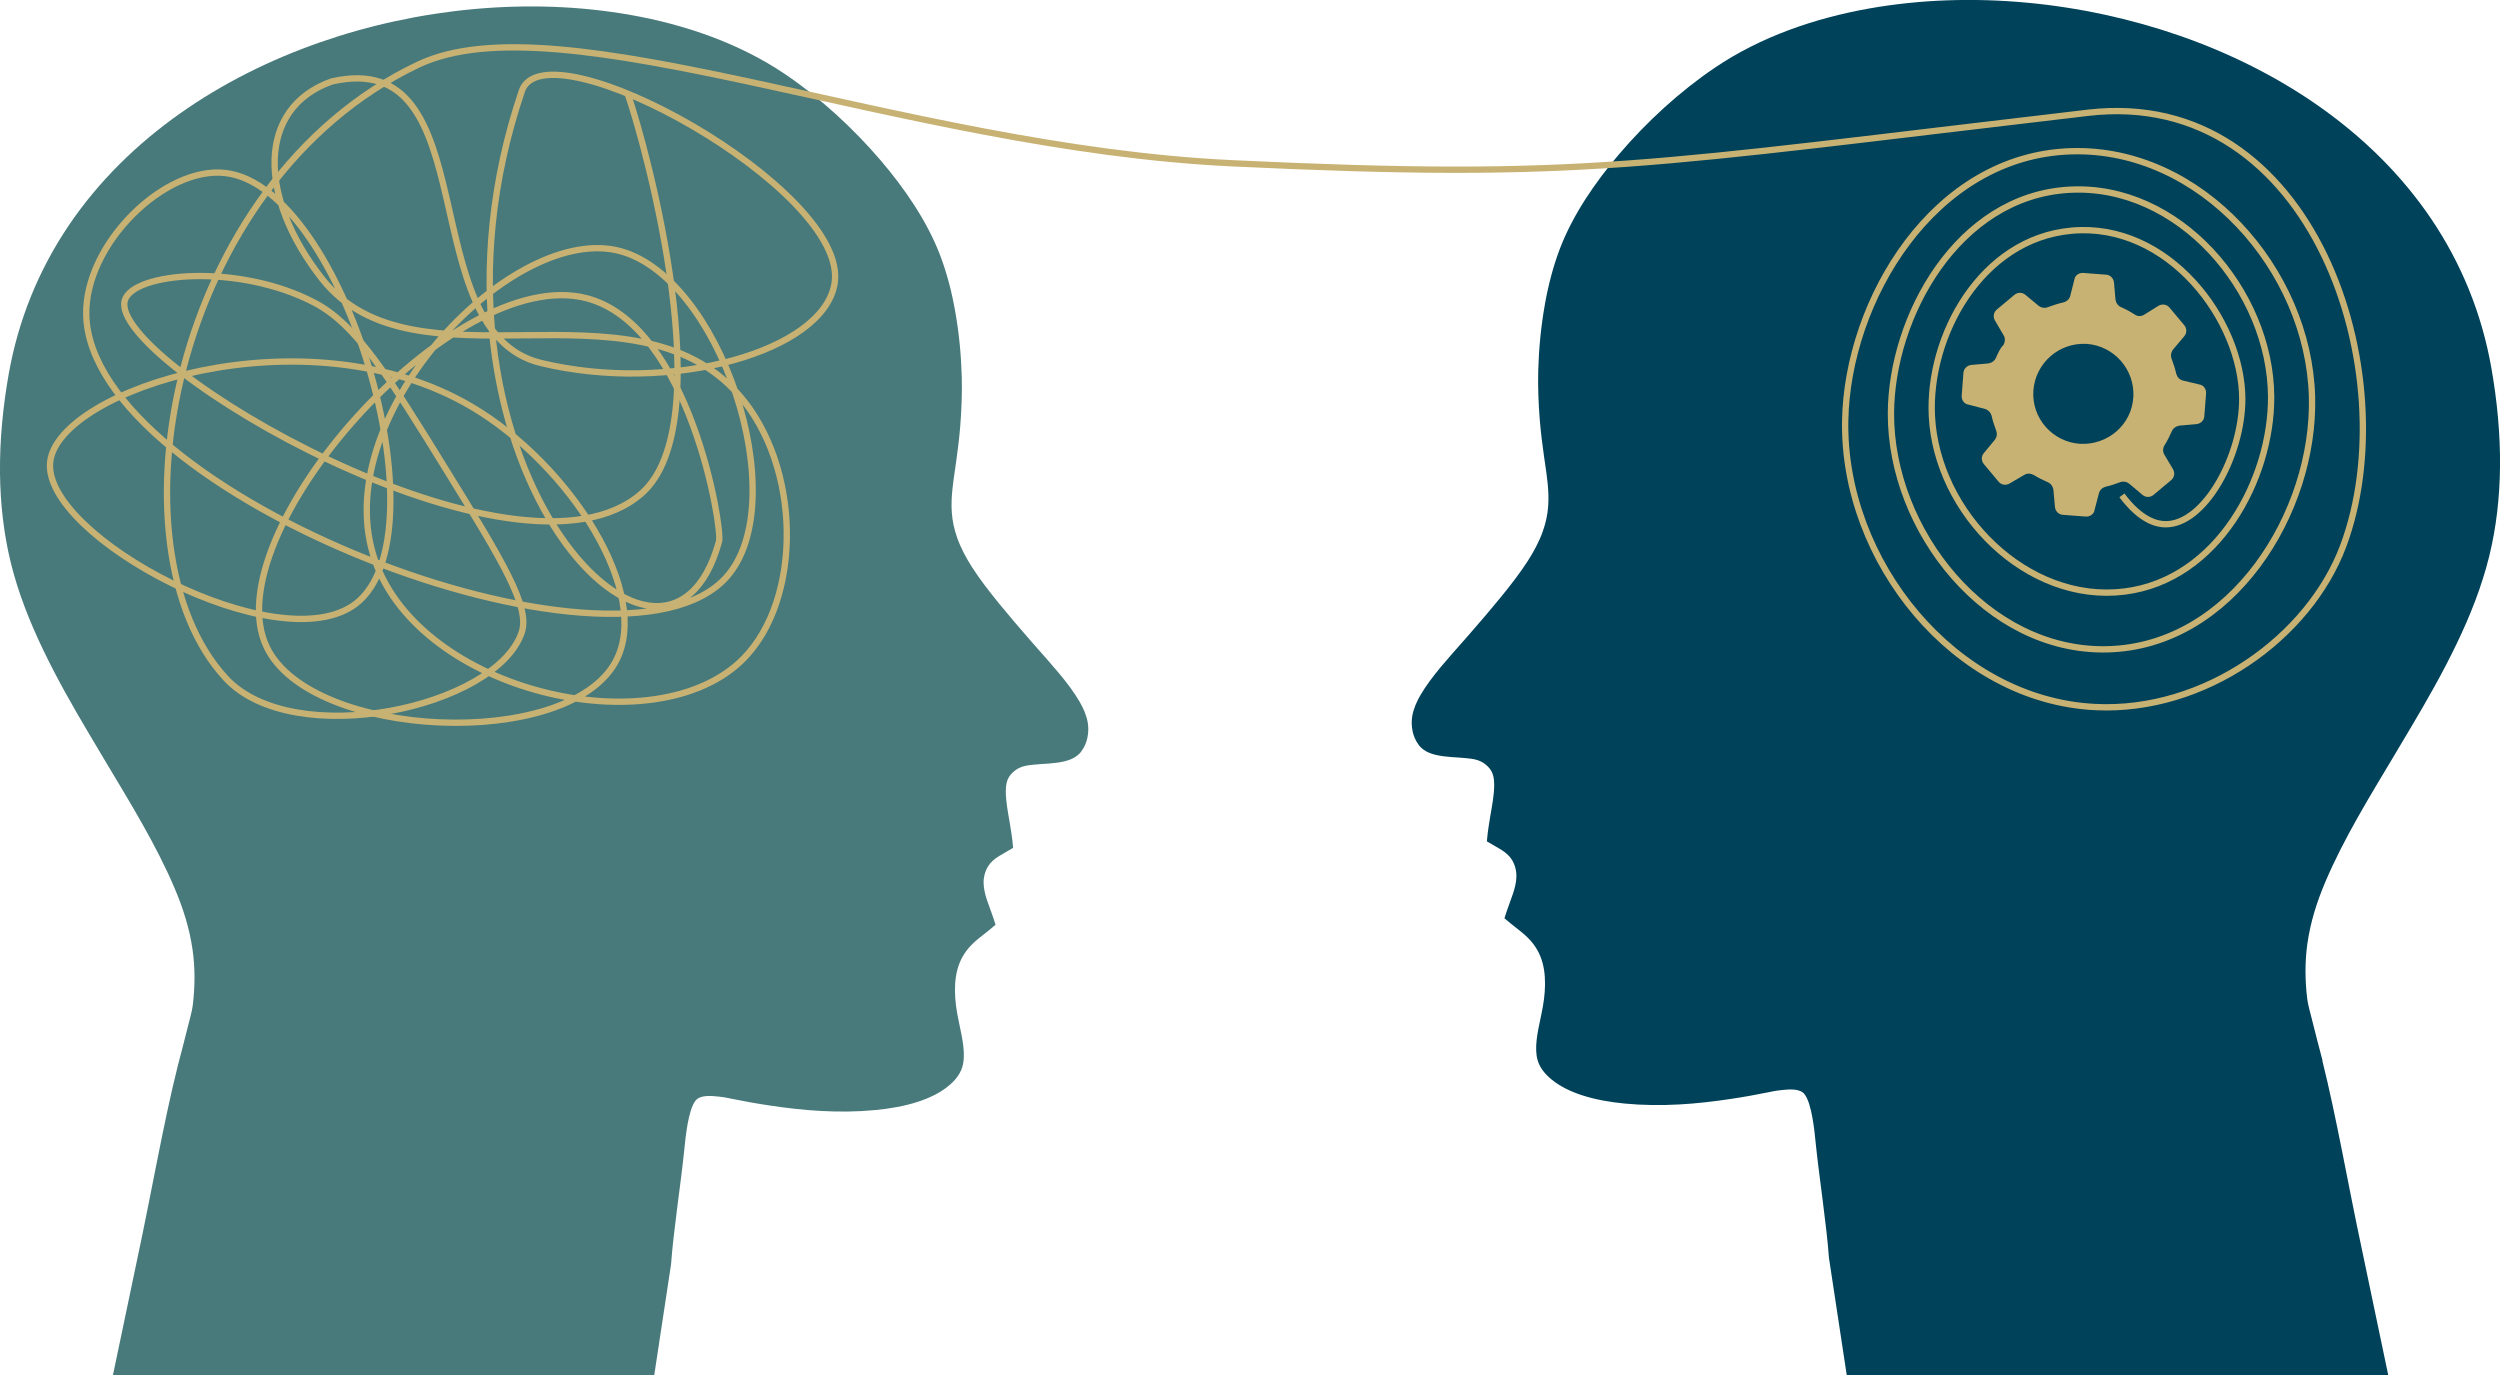 <?xml version="1.0" encoding="UTF-8"?>
<svg id="Ebene_2" data-name="Ebene 2" xmlns="http://www.w3.org/2000/svg" viewBox="0 0 400 220">
  <defs>
    <style>
      .cls-1 {
        fill: #c8b273;
      }

      .cls-1, .cls-2, .cls-3 {
        stroke-width: 0px;
      }

      .cls-2 {
        fill: #004259;
      }

      .cls-2, .cls-3 {
        fill-rule: evenodd;
      }

      .cls-3 {
        fill: #487a7b;
      }

      .cls-4 {
        fill: none;
        stroke: #c8b273;
        stroke-miterlimit: 10;
        stroke-width: 1.01px;
      }
    </style>
  </defs>
  <path class="cls-3" d="M28.39,170.74c.58-2.21,1.16-4.42,1.71-6.64.24-.99.63-2.29.75-3.3.35-2.95.38-5.83-.03-8.78-.48-3.41-1.51-6.68-2.86-9.85-2.93-6.94-7.21-13.86-11.07-20.32l-2.64-4.44c-2.61-4.39-5.14-8.84-7.35-13.45-2.14-4.46-3.98-9.09-5.17-13.91C.59,85.39.06,80.58,0,75.78c-.06-5.35.47-10.71,1.4-15.97,1.52-8.56,4.75-16.56,9.62-23.77,9.51-14.06,24.32-23.74,40.19-29.27C66.82,1.32,84.61-.5,100.94,2.4c8.66,1.54,17.35,4.51,24.68,9.47,5.62,3.8,10.91,8.66,15.31,13.82,3.79,4.44,7.4,9.67,9.49,15.15,1.09,2.87,1.87,5.89,2.4,8.92.62,3.46.96,6.98,1.06,10.48.07,2.65-.03,5.3-.24,7.93-.16,1.99-.41,3.96-.69,5.94l-.12.82c-.34,2.35-.71,4.68-.54,7.07.1,1.41.39,2.73.86,4.05.6,1.69,1.47,3.29,2.44,4.8,1.28,1.97,2.76,3.87,4.24,5.69,1.64,2.01,3.33,3.98,5.04,5.94l1,1.14c2.27,2.59,5.11,5.64,6.84,8.61.59,1.01,1.09,2.12,1.31,3.27.16.85.14,1.71-.04,2.56-.16.76-.48,1.5-.94,2.11l-.16.23-.09.09c-.37.4-.82.71-1.33.94-1.37.62-3.36.73-4.88.82-.4.03-.79.06-1.19.1-1.15.1-2.18.27-3.09,1.01-1.13.91-1.37,1.9-1.37,3.32,0,1.55.36,3.39.62,4.92.09.54.17,1.09.26,1.62.06.38.11.76.16,1.15l.13,1.29-1.16.67c-1.63.93-2.86,1.61-3.39,3.55-.52,1.88.23,3.78.87,5.54.16.42.31.83.45,1.26l.42,1.28-1.04.87c-.23.18-.45.36-.68.54-1.45,1.12-2.66,2.1-3.57,3.73-.73,1.3-1.07,2.75-1.17,4.24-.11,1.57.04,3.19.31,4.74.12.69.27,1.37.41,2.06.41,1.97,1.02,4.64.41,6.6-.37,1.21-1.22,2.21-2.19,3-1.4,1.16-3.13,1.96-4.86,2.53-2.21.72-4.57,1.12-6.88,1.34-2.9.28-5.84.3-8.75.14-2.73-.15-5.48-.47-8.19-.88-2.09-.31-4.18-.69-6.25-1.11l-.11-.03c-.57-.11-1.11-.22-1.69-.27-1.1-.11-2.99-.35-3.77.66-1.16,1.48-1.59,5.89-1.77,7.7l-.03.29c-.51,5.03-1.75,13.13-2.1,18.17l-3.27,21.56H17.27l4.8-22.91c2.11-9.84,4.11-21.36,6.32-30.16v-.02Z"/>
  <path class="cls-2" d="M371.61,169.71c-.58-2.21-1.16-4.42-1.71-6.64-.24-.99-.63-2.29-.75-3.3-.35-2.95-.38-5.83.03-8.78.48-3.41,1.51-6.68,2.86-9.85,2.93-6.94,7.21-13.86,11.07-20.32l2.64-4.44c2.61-4.39,5.14-8.84,7.35-13.45,2.14-4.46,3.98-9.09,5.17-13.91,1.15-4.67,1.68-9.48,1.73-14.28.06-5.35-.47-10.71-1.4-15.97-1.52-8.56-4.75-16.56-9.62-23.77-9.51-14.06-24.32-23.74-40.19-29.27-15.62-5.44-33.4-7.27-49.73-4.37-8.66,1.54-17.35,4.51-24.68,9.47-5.62,3.8-10.91,8.66-15.31,13.82-3.79,4.44-7.4,9.67-9.49,15.15-1.09,2.87-1.87,5.89-2.4,8.92-.62,3.46-.96,6.98-1.06,10.48-.07,2.65.03,5.3.24,7.93.16,1.99.41,3.96.69,5.94l.12.82c.34,2.35.71,4.68.54,7.07-.1,1.41-.39,2.73-.86,4.05-.6,1.69-1.47,3.29-2.44,4.8-1.28,1.97-2.76,3.87-4.24,5.69-1.64,2.01-3.33,3.98-5.04,5.94l-1,1.14c-2.27,2.59-5.11,5.64-6.84,8.61-.59,1.01-1.09,2.12-1.31,3.27-.16.85-.14,1.71.04,2.56.16.76.48,1.5.94,2.11l.16.23.09.09c.37.4.82.71,1.33.94,1.37.62,3.36.73,4.88.82.4.03.79.06,1.19.1,1.15.1,2.18.27,3.09,1.01,1.13.91,1.37,1.9,1.37,3.32,0,1.55-.36,3.39-.62,4.92-.09.54-.17,1.09-.26,1.62-.06.38-.11.76-.16,1.15l-.13,1.29,1.16.67c1.63.93,2.86,1.61,3.39,3.55.52,1.88-.23,3.78-.87,5.54-.16.42-.31.83-.45,1.26l-.42,1.28,1.04.87c.23.18.45.36.68.54,1.45,1.12,2.66,2.1,3.57,3.73.73,1.3,1.07,2.75,1.17,4.24.11,1.57-.04,3.19-.31,4.74-.12.69-.27,1.37-.41,2.06-.41,1.97-1.02,4.64-.41,6.6.37,1.21,1.22,2.21,2.19,3,1.4,1.16,3.13,1.96,4.86,2.53,2.21.72,4.57,1.12,6.88,1.34,2.9.28,5.84.3,8.75.14,2.73-.15,5.48-.47,8.19-.88,2.09-.31,4.18-.69,6.25-1.11l.11-.03c.57-.11,1.11-.22,1.69-.27,1.1-.11,2.99-.35,3.77.66,1.16,1.48,1.59,5.89,1.77,7.7l.03.29c.51,5.03,1.75,13.13,2.1,18.17l3.27,21.56h86.8s-4.8-22.91-4.8-22.91c-2.11-9.84-4.11-21.36-6.32-30.16v-.02Z"/>
  <path class="cls-1" d="M346.31,72.76c-.32-.51-.26-1.12.04-1.56.41-.65.79-1.41,1.12-2.16.21-.53.72-.86,1.23-.94l2.73-.24c.7-.08,1.21-.58,1.26-1.25l.14-1.83.14-1.83c.05-.67-.37-1.33-1.06-1.43l-2.63-.63c-.58-.14-.94-.57-1.09-1.12-.17-.79-.44-1.55-.71-2.31-.22-.54-.13-1.09.22-1.55l1.79-2.12c.44-.54.42-1.25-.03-1.78l-1.17-1.4-1.17-1.4c-.45-.53-1.19-.62-1.75-.29l-2.28,1.42c-.51.32-1.11.31-1.56-.04-.65-.41-1.36-.81-2.11-1.13-.54-.21-.86-.71-.94-1.23l-.24-2.73c-.08-.69-.58-1.21-1.25-1.26l-1.83-.14-1.83-.14c-.67-.05-1.33.37-1.43,1.06l-.65,2.57c-.14.58-.57.94-1.12,1.09-.85.18-1.6.45-2.42.74-.54.22-1.09.13-1.55-.22l-2.1-1.74c-.54-.44-1.25-.42-1.78.03l-1.4,1.17-1.4,1.17c-.53.45-.62,1.19-.28,1.75l1.38,2.36c.3.45.24,1.07-.04,1.56-.52.5-.84,1.25-1.17,2-.21.53-.72.86-1.23.94l-2.73.24c-.64.06-1.21.58-1.26,1.25l-.14,1.83-.14,1.83c-.05.67.37,1.33,1.06,1.43l2.64.69c.52.15.94.57,1.09,1.12.17.79.44,1.55.71,2.31.22.54.13,1.09-.22,1.55l-1.74,2.1c-.44.54-.42,1.25.03,1.78l1.17,1.4,1.17,1.4c.45.53,1.19.62,1.75.28l2.36-1.38c.45-.3,1.07-.24,1.56.04.65.41,1.41.79,2.16,1.12.54.21.86.72.94,1.23l.24,2.74c.08.69.58,1.21,1.25,1.26l1.83.14,1.83.14c.67.05,1.33-.37,1.43-1.06l.69-2.64c.14-.57.57-.94,1.12-1.09.74-.15,1.49-.42,2.2-.68.54-.22,1.09-.13,1.55.22l2.12,1.79c.54.44,1.25.42,1.78-.03l1.4-1.17,1.4-1.17c.53-.45.62-1.19.29-1.75l-1.37-2.3ZM341.33,63.54c-.25,4.42-4.1,7.71-8.52,7.47-4.44-.3-7.78-4.13-7.47-8.52.32-4.39,4.09-7.72,8.52-7.47,4.39.31,7.72,4.09,7.48,8.52Z"/>
  <path class="cls-4" d="M83.48,14.58c3.76-11.08,52.54,15.75,50.05,30.8-1.8,10.88-26.18,17.71-46.97,12.7S78.09,7.27,53.07,13.04c-11.93,4.23-11.89,18.41-1.54,31.57,14.72,18.7,49.62-.78,66.6,18.48,10.16,11.53,10.27,32.81.77,42.35-14,14.06-51.58,5.28-58.9-15.78-7.86-22.6,21.23-53.28,38.5-49.66,16.65,3.49,28.67,40.17,17.71,52.36-17.41,19.37-101.76-13.24-102.41-41.96-.26-11.39,12.61-23.91,22.33-22.71,18.94,2.32,35.24,57.84,20.79,68.91-12.31,9.43-50.25-10.83-48.89-22.71,1.32-11.57,40.89-24.42,67.37-8.85,15.83,9.31,28.98,29.94,23.1,40.81-7.73,14.3-48.74,12.43-55.82-2.31-8.62-17.92,29.79-61.44,51.2-55.82,16.53,4.34,21.73,36.83,21.17,38.88-8.63,31.74-51.22-14.05-31.57-71.99Z"/>
  <path class="cls-4" d="M100.42,14.97c3.19,9.17,14.85,52.73,2.31,63.91-19.77,17.62-85.49-21.07-82.77-30.8,1.27-4.53,18.3-6.01,30.41.38,6.62,3.5,11.56,11.36,21.17,26.95,8.9,14.43,13.32,21.73,11.93,25.79-4.09,12.03-36.5,19.03-47.35,7.31-19.23-20.76-8.96-79.3,30.8-98.17,22.71-10.78,77.27,13.27,130.13,15.78,56.59,2.69,66.31.19,137.06-8.08,36.19-4.23,50.98,42.06,40.81,69.3-5.5,14.72-22.28,26.64-39.65,25.79-22.53-1.09-40.43-23.37-40.04-45.81.33-19.18,14.1-42.47,36.19-43.12,20.68-.61,37.95,18.95,38.5,39.27.5,18.52-12.85,39.93-32.72,40.42-19.31.48-34.71-19.02-34.65-37.73.05-15.42,10.62-34.77,28.49-35.8,17.5-1.02,32.24,16.11,32.34,33.11.07,13.05-8.46,29.31-23.48,31.18-15.55,1.94-30.03-12.54-30.8-28.1-.62-12.71,7.79-28.31,22.33-29.64,15.49-1.42,27.33,14.31,27.33,26.95,0,9-6,20.12-12.32,20.02-1.33-.02-3.9-.56-6.93-4.62"/>
</svg>